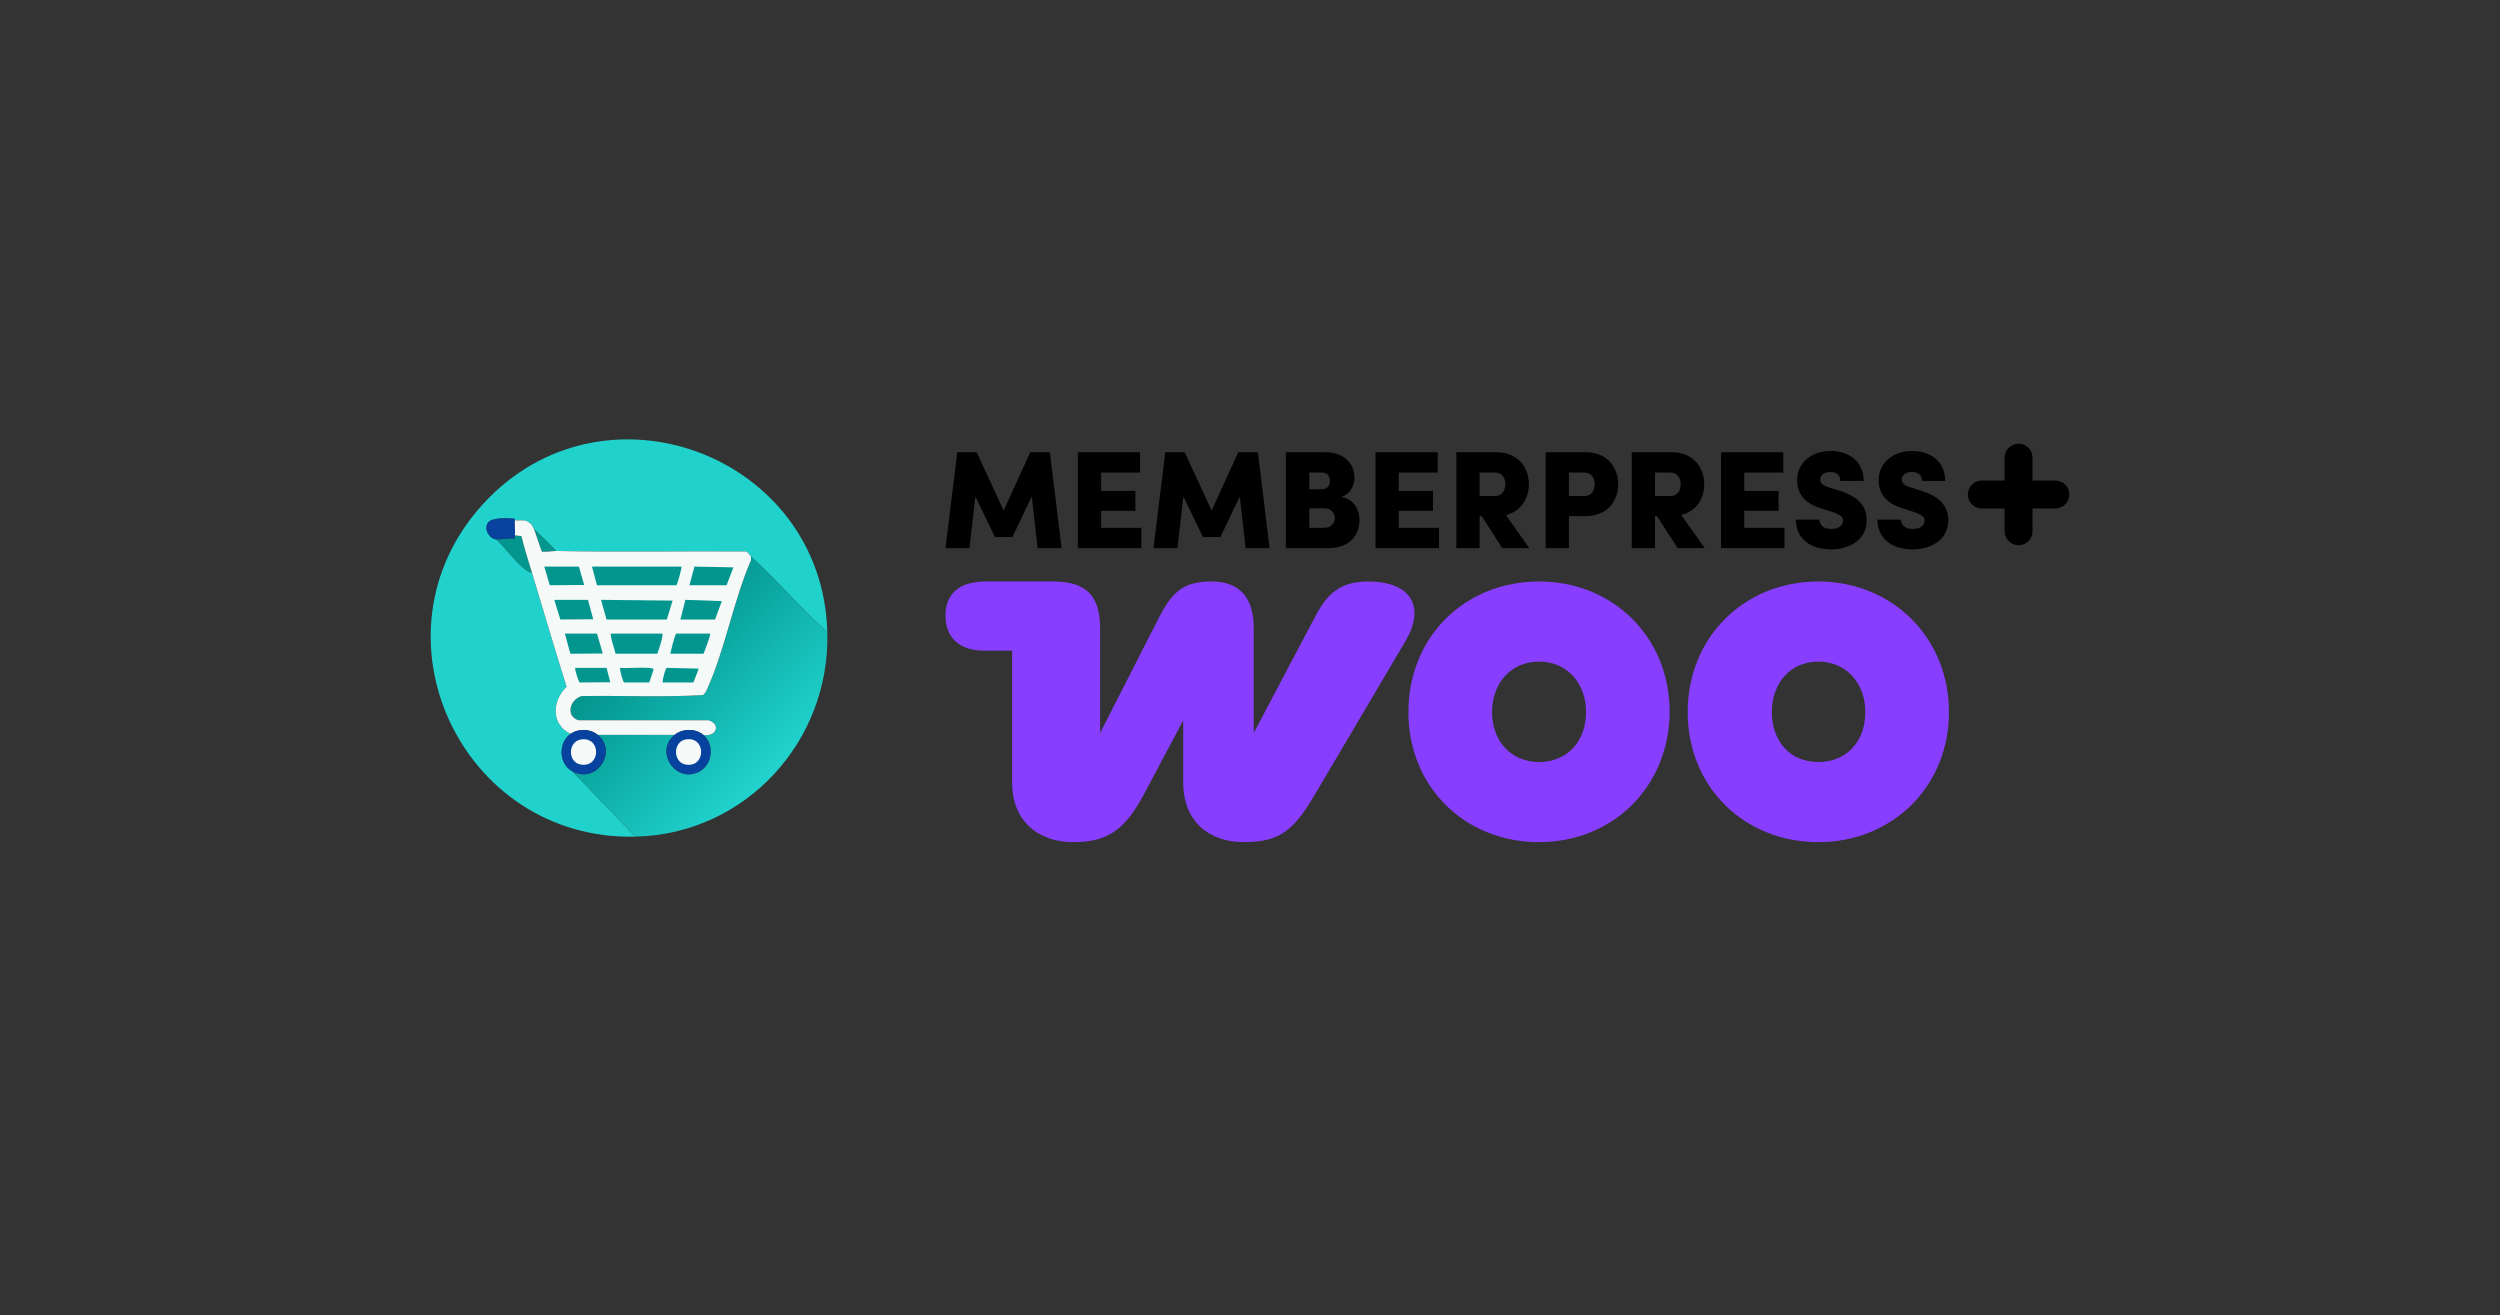 <svg width="1724" height="907" viewBox="0 0 1724 907" fill="none" xmlns="http://www.w3.org/2000/svg">
<rect x="0" y="0" width="1724" height="907" fill="#333333" stroke="none"/>
<g clip-path="url(#clip0_1381_9705)">
<path d="M692.128 352.08L710.464 311.856H724L732.064 378H715.552L711.52 342.384L698.176 370.32H686.08L672.64 342.384L668.512 378H652L660.16 311.856H673.504L692.128 352.08Z" fill="black"/>
<path d="M787.08 378H743.304V311.856H786.216V325.872H759.336V338.544H782.952V352.272H759.336V363.984H787.08V378Z" fill="black"/>
<path d="M835.566 352.08L853.902 311.856H867.438L875.501 378H858.99L854.958 342.384L841.614 370.32H829.518L816.077 342.384L811.949 378H795.438L803.598 311.856H816.941L835.566 352.08Z" fill="black"/>
<path d="M934.07 329.616C934.07 333.36 932.054 340.656 924.758 342.672C933.782 343.92 937.526 352.08 937.526 358.416C937.526 368.016 931.862 378 915.734 378H886.742V311.856H913.814C926.102 311.856 934.07 318.96 934.07 329.616ZM902.87 337.392H911.51C914.87 337.392 917.078 335.28 917.078 331.92C917.078 328.464 915.542 325.872 911.702 325.872H902.87V337.392ZM913.046 350.544H902.87V363.984H913.142C918.134 363.984 920.534 360.528 920.534 357.168C920.534 354.096 918.422 350.544 913.046 350.544Z" fill="black"/>
<path d="M992.299 378H948.523V311.856H991.435V325.872H964.555V338.544H988.171V352.272H964.555V363.984H992.299V378Z" fill="black"/>
<path d="M1020.34 378H1004.3V311.856H1031.66C1047.31 311.856 1054.32 322.896 1054.32 333.936C1054.32 343.248 1049.23 352.56 1038.48 355.152L1054.61 378H1035.98L1021.78 355.92H1020.34V378ZM1030.9 325.872H1020.34V342.096H1030.9C1036.18 342.096 1038.1 337.872 1038.1 333.936C1038.1 330.096 1036.18 325.872 1030.9 325.872Z" fill="black"/>
<path d="M1081.93 378H1065.9V311.856H1093.26C1108.91 311.856 1115.91 322.896 1115.91 333.936C1115.91 345.072 1108.91 355.92 1093.26 355.92H1081.93V378ZM1092.49 325.872H1081.93V342.096H1092.49C1097.77 342.096 1099.69 337.872 1099.69 333.936C1099.69 330.096 1097.77 325.872 1092.49 325.872Z" fill="black"/>
<path d="M1141.27 378H1125.24V311.856H1152.6C1168.25 311.856 1175.26 322.896 1175.26 333.936C1175.26 343.248 1170.17 352.56 1159.42 355.152L1175.55 378H1156.92L1142.71 355.92H1141.27V378ZM1151.83 325.872H1141.27V342.096H1151.83C1157.11 342.096 1159.03 337.872 1159.03 333.936C1159.03 330.096 1157.11 325.872 1151.83 325.872Z" fill="black"/>
<path d="M1230.61 378H1186.84V311.856H1229.75V325.872H1202.87V338.544H1226.48V352.272H1202.87V363.984H1230.61V378Z" fill="black"/>
<path d="M1238.41 358.32H1254.63C1254.92 361.872 1257.13 364.752 1262.79 364.752C1267.02 364.752 1270.95 363.024 1270.95 358.8C1270.95 357.744 1270.95 355.632 1264.33 353.328L1256.55 350.736C1241.77 346.704 1239.27 337.392 1239.27 331.248C1239.27 319.248 1249.06 310.992 1262.41 310.992C1275.46 310.992 1285.16 318.576 1285.16 331.632H1269.13C1269.13 328.08 1267.11 325.488 1262.22 325.488C1257.9 325.488 1255.21 327.6 1255.21 330.768C1255.21 332.112 1255.59 334.416 1261.35 336.144L1268.94 338.544C1286.31 343.92 1287.27 354 1287.27 358.704C1287.27 373.296 1273.93 378.864 1262.79 378.864C1247.91 378.864 1238.41 370.896 1238.41 358.32Z" fill="black"/>
<path d="M1294.66 358.32H1310.88C1311.17 361.872 1313.38 364.752 1319.04 364.752C1323.27 364.752 1327.2 363.024 1327.2 358.8C1327.2 357.744 1327.2 355.632 1320.58 353.328L1312.8 350.736C1298.02 346.704 1295.52 337.392 1295.52 331.248C1295.52 319.248 1305.31 310.992 1318.66 310.992C1331.71 310.992 1341.41 318.576 1341.41 331.632H1325.38C1325.38 328.08 1323.36 325.488 1318.47 325.488C1314.15 325.488 1311.46 327.6 1311.46 330.768C1311.46 332.112 1311.84 334.416 1317.6 336.144L1325.19 338.544C1342.56 343.92 1343.52 354 1343.52 358.704C1343.52 373.296 1330.18 378.864 1319.04 378.864C1304.16 378.864 1294.66 370.896 1294.66 358.32Z" fill="black"/>
<path d="M1392 308.5C1395.93 308.5 1399.12 311.682 1399.12 315.615V333.885H1417.38C1421.32 333.885 1424.5 337.066 1424.5 341C1424.5 344.934 1421.32 348.115 1417.38 348.115H1399.12V366.385C1399.12 370.318 1395.93 373.5 1392 373.5C1388.07 373.5 1384.88 370.318 1384.88 366.385V348.115H1366.62C1362.68 348.115 1359.5 344.934 1359.5 341C1359.5 337.066 1362.68 333.885 1366.62 333.885H1384.88V315.615C1384.88 311.682 1388.07 308.5 1392 308.5Z" fill="black" stroke="black" stroke-width="5"/>
<path fill-rule="evenodd" clip-rule="evenodd" d="M943.726 401C927.519 401 916.965 406.298 907.543 424.082L864.575 505.439V433.164C864.575 411.595 854.399 401 835.554 401C816.708 401 808.793 407.433 799.371 425.596L758.665 505.439V433.921C758.665 410.838 749.242 401 726.251 401H679.514C661.8 401 652 409.325 652 424.461C652 439.597 661.423 448.679 678.76 448.679H697.983V539.873C697.983 565.604 715.32 580.741 740.196 580.741C765.072 580.741 776.379 570.902 788.817 547.82L815.954 496.735V539.873C815.954 565.226 832.538 580.741 857.791 580.741C883.044 580.741 892.466 572.037 906.789 547.82L969.355 441.867C982.924 418.785 973.501 401 943.349 401C943.349 401 943.349 401 943.726 401Z" fill="#873EFF"/>
<path fill-rule="evenodd" clip-rule="evenodd" d="M1061.32 401C1010.06 401 971.238 439.219 971.238 491.059C971.238 542.9 1010.44 580.741 1061.32 580.741C1112.2 580.741 1151.02 542.522 1151.4 491.059C1151.4 439.219 1112.2 401 1061.32 401ZM1061.32 525.494C1042.1 525.494 1028.91 511.115 1028.91 491.059C1028.91 471.004 1042.1 456.247 1061.32 456.247C1080.54 456.247 1093.73 471.004 1093.73 491.059C1093.73 511.115 1080.92 525.494 1061.32 525.494Z" fill="#873EFF"/>
<path fill-rule="evenodd" clip-rule="evenodd" d="M1253.92 401C1203.04 401 1163.84 439.219 1163.84 491.059C1163.84 542.9 1203.04 580.741 1253.92 580.741C1304.8 580.741 1344 542.522 1344 491.059C1344 439.597 1304.8 401 1253.92 401ZM1253.92 525.494C1234.32 525.494 1221.88 511.115 1221.88 491.059C1221.88 471.004 1234.7 456.247 1253.92 456.247C1273.14 456.247 1286.33 471.004 1286.33 491.059C1286.33 511.115 1273.52 525.494 1253.92 525.494Z" fill="#873EFF"/>
<path d="M570.519 435.892C552.177 419.551 536.01 400.242 517.867 383.778C516.759 382.771 516.248 380.82 514.23 380.304C470.648 379.999 427.032 380.866 383.464 379.957C378.69 374.572 373.23 369.815 368.221 364.668C367.448 363.875 367.102 362.346 366.489 361.714C362.46 357.55 359.921 359.304 355.059 358.76C354.999 358.753 355.055 357.764 354.538 357.718C350.257 357.332 338.746 356.662 336.353 360.672C333.709 365.107 337.315 371.425 342.243 371.965C348.606 377.887 356.066 388.215 362.855 393.159C363.929 393.941 365.489 394.716 366.839 394.895C374.783 421.13 382.478 447.452 390.739 473.592C380.722 483.061 379.774 499.669 393.509 506.078C384.863 512.179 385.171 526.577 394.548 531.79L438.196 576.959C317.805 579.783 251.547 437.194 332.887 347.815C415.633 256.892 567.189 313.395 570.519 435.892Z" fill="#20D1CC"/>
<path d="M570.519 435.892C572.572 511.473 513.95 575.172 438.193 576.955L394.545 531.786C411.194 541.041 426.304 518.346 412.212 506.769H465.209C450.844 518.42 466.528 541.135 482.701 531.786C491.435 526.734 492.67 513.291 484.954 506.769C493.614 508.579 497.654 499.482 488.592 496.693H398.875C389.673 493.606 393.156 482.464 400.953 480.015C428.84 479.562 457.137 480.931 484.783 479.32C486.329 478.142 486.958 476.675 487.728 474.977C499.889 448.15 505.926 413.846 517.864 386.38V383.773C536.01 400.241 552.173 419.547 570.515 435.888L570.519 435.892Z" fill="url(#paint0_linear_1381_9705)"/>
<path d="M355.059 358.761C354.824 362.122 355.377 365.879 355.059 369.184C355.006 369.721 355.244 371.362 354.884 371.615C351.225 370.973 345.555 372.324 342.239 371.962C337.315 371.426 333.705 365.104 336.349 360.669C338.742 356.659 350.253 357.333 354.534 357.715C355.048 357.761 354.996 358.75 355.055 358.757L355.059 358.761Z" fill="#06429E"/>
<path d="M366.836 394.892C365.49 394.713 363.926 393.938 362.852 393.155C356.067 388.212 348.603 377.884 342.24 371.962C345.556 372.323 351.226 370.973 354.885 371.615C355.241 371.362 355.007 369.717 355.059 369.184L359.561 369.706C361.6 378.221 364.304 386.535 366.836 394.895V394.892Z" fill="#03968F"/>
<path d="M383.464 379.953C381.4 379.911 375.269 380.911 373.59 380.3L368.221 364.664C373.229 369.811 378.689 374.564 383.464 379.953Z" fill="#03968F"/>
<path d="M368.22 364.666L373.589 380.302C375.265 380.912 381.396 379.912 383.463 379.955C427.031 380.863 470.647 379.997 514.229 380.302C516.247 380.818 516.758 382.772 517.867 383.775V386.382C505.926 413.848 499.888 448.151 487.73 474.979C486.961 476.677 486.335 478.143 484.785 479.322C457.139 480.932 428.843 479.564 400.955 480.017C393.159 482.462 389.675 493.604 398.878 496.695H488.594C497.657 499.484 493.617 508.581 484.957 506.77C479.521 502.178 470.696 502.322 465.212 506.77H412.215C407.027 502.511 399.025 502.185 393.509 506.076C379.77 499.666 380.721 483.058 390.738 473.589C382.477 447.45 374.778 421.131 366.839 394.893C364.306 386.533 361.602 378.218 359.563 369.704L355.062 369.181C355.38 365.876 354.827 362.119 355.062 358.758C359.927 359.302 362.463 357.547 366.492 361.712C367.104 362.343 367.451 363.869 368.224 364.666H368.22Z" fill="#F5F9F8"/>
<path d="M408.23 390.725H469.888C470.444 391.096 467.041 403.323 466.426 403.579H411.693L408.23 390.725Z" fill="#03968F"/>
<path d="M414.463 413.654L463.826 414.177L459.842 427.207H418.275L414.463 413.654Z" fill="#03968F"/>
<path d="M421.392 436.936H456.726C457.855 437.416 454.046 449.113 453.263 450.832H424.512C424.193 448.927 420.171 437.451 421.395 436.936H421.392Z" fill="#03968F"/>
<path d="M478.894 390.725L505.739 391.244L501.063 403.579H475.432L478.894 390.725Z" fill="#03968F"/>
<path d="M472.658 413.654L497.772 414.524L493.095 427.207H469.195L472.658 413.654Z" fill="#03968F"/>
<path d="M466.425 436.936H489.632C490.377 437.437 485.855 449.218 485.131 450.832H462.27C462.675 448.825 465.358 437.346 466.425 436.936Z" fill="#03968F"/>
<path d="M382.25 413.654H405.457L409.095 427.031L386.405 427.207L382.25 413.654Z" fill="#03968F"/>
<path d="M389.523 436.936H411.692L415.676 450.66L393.332 450.832L389.523 436.936Z" fill="#03968F"/>
<path d="M375.32 390.725H399.224L402.861 403.407L379.133 403.579L375.32 390.725Z" fill="#03968F"/>
<path d="M459.844 460.561L481.841 461.083L478.203 470.636H457.073C456.517 470.412 458.056 464.5 458.287 463.862C458.57 463.079 459.183 460.81 459.847 460.561H459.844Z" fill="#03968F"/>
<path d="M396.796 460.561H418.272L420.871 470.464L399.566 470.64C398.982 469.664 395.89 460.925 396.796 460.564V460.561Z" fill="#03968F"/>
<path d="M427.628 460.56C430.195 461.027 450.251 459.592 450.664 461.43C450.769 461.9 448.149 469.478 447.719 470.636H430.398C429.558 470.32 427.03 460.985 427.628 460.56Z" fill="#03968F"/>
<path d="M412.215 506.769C426.307 518.346 411.197 541.037 394.548 531.786C385.17 526.573 384.862 512.175 393.509 506.074C399.025 502.184 407.027 502.51 412.215 506.769Z" fill="#06429E"/>
<path d="M400.958 509.894C414.753 508.172 414.27 529.407 400.611 527.267C391.234 525.797 391.493 511.077 400.958 509.894Z" fill="#F5F9F8"/>
<path d="M484.958 506.767C492.674 513.289 491.439 526.733 482.705 531.785C466.532 541.138 450.848 518.418 465.213 506.767C470.698 502.319 479.522 502.175 484.958 506.767Z" fill="#06429E"/>
<path d="M473.006 509.893C487.081 507.613 486.916 529.518 473.006 527.266C463.929 525.796 463.926 511.367 473.006 509.893Z" fill="#F5F9F8"/>
</g>
<defs>
<linearGradient id="paint0_linear_1381_9705" x1="441.722" y1="443.143" x2="529.602" y2="531.396" gradientUnits="userSpaceOnUse">
<stop stop-color="#03968F"/>
<stop offset="1" stop-color="#20D1CC"/>
</linearGradient>
<clipPath id="clip0_1381_9705">
<rect width="1130" height="278" fill="white" transform="translate(297 303)"/>
</clipPath>
</defs>
</svg>
